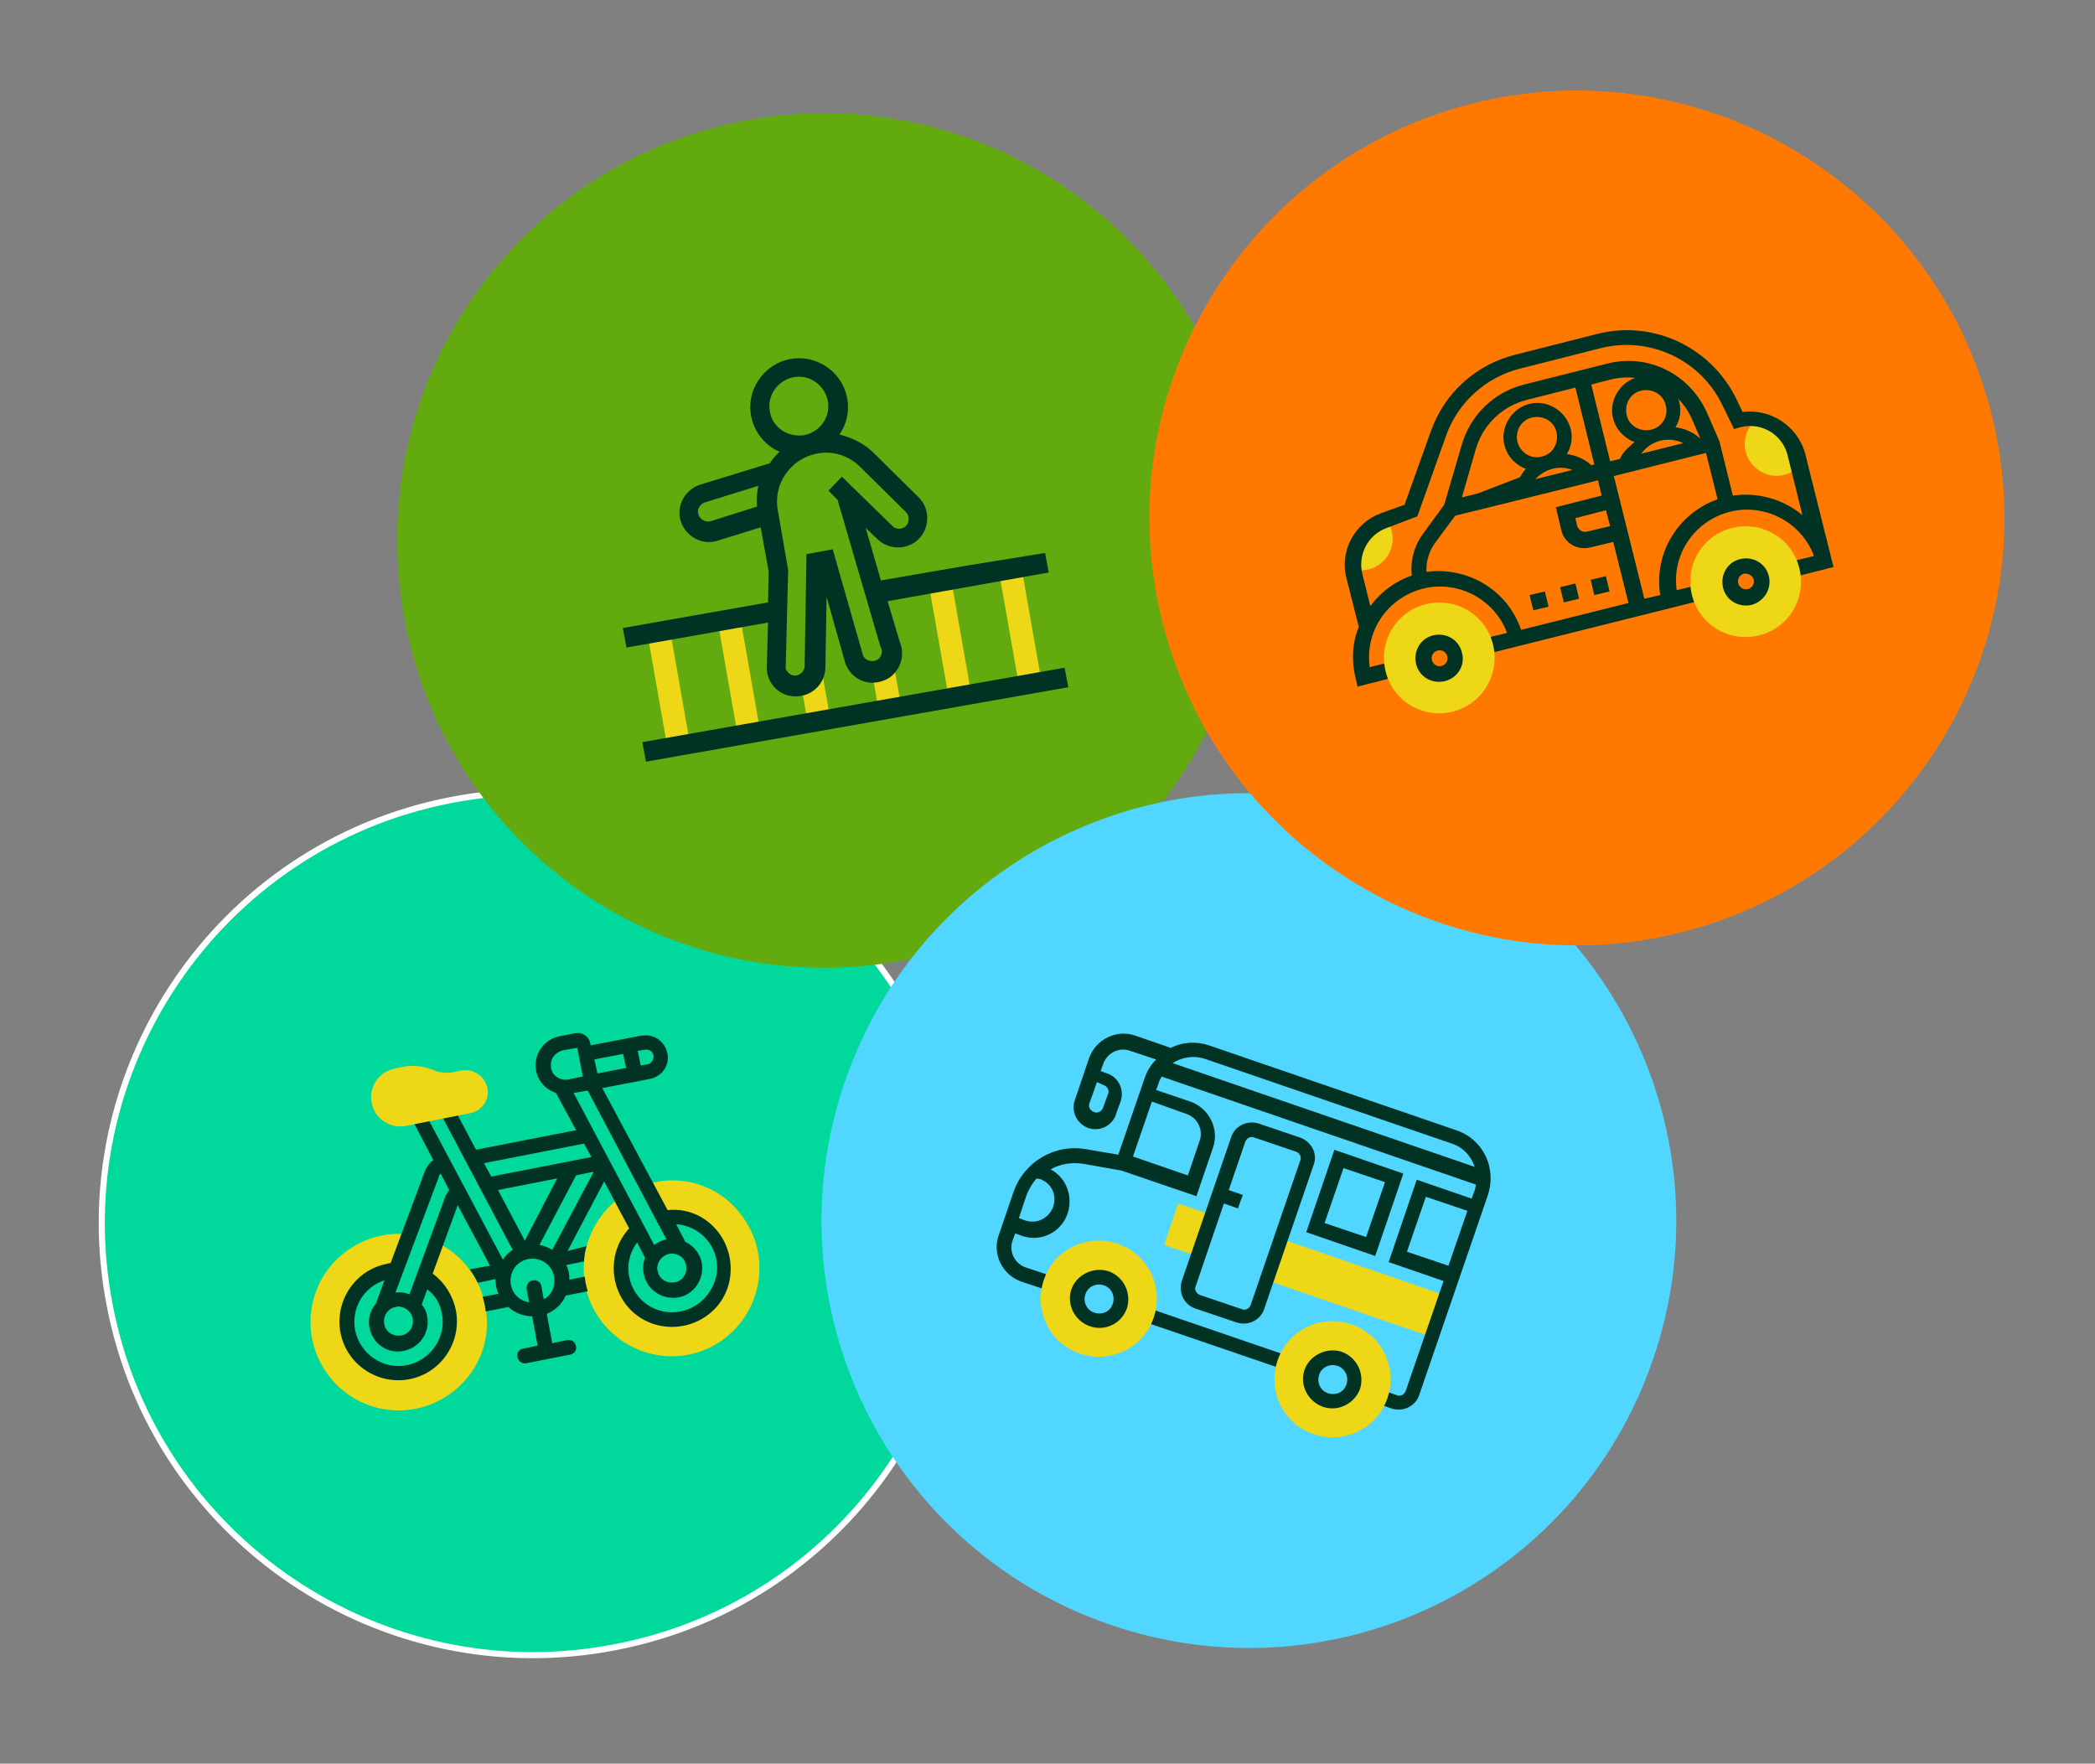 <?xml version="1.0" encoding="utf-8"?>
<!-- Generator: Adobe Illustrator 27.9.4, SVG Export Plug-In . SVG Version: 9.03 Build 54784)  -->
<svg version="1.1" id="Layer_1" xmlns="http://www.w3.org/2000/svg" xmlns:xlink="http://www.w3.org/1999/xlink" x="0px" y="0px"
	 viewBox="0 0 343.3 289" style="enable-background:new 0 0 343.3 289;" xml:space="preserve">
<rect x="0" y="0" width="343.3" height="289" fill="#808080" stroke="none"/>
<style type="text/css">
	.st0{fill:#00D99B;stroke:#FFFFFF;stroke-miterlimit:10;}
	.st1{fill:#EDD717;}
	.st2{fill:#003324;}
	.st3{fill:#63AA0F;}
	.st4{fill:#00D99B;}
	.st5{fill:none;}
	.st6{fill:#51D6FF;}
	.st7{fill:#FF7900;}
</style>
<g>
	<path id="Path_760_00000018955265001414637600000006549933376391249797_" class="st0" d="M156.8,187c7.5,38.3-17.6,75.5-55.9,82.9
		C62.6,277.4,25.4,252.3,18,214c-7.5-38.3,17.6-75.5,55.9-82.9l0,0C112.2,123.6,149.3,148.6,156.8,187"/>
	<path id="Path_761_00000087398581612340947610000007038069957111372220_" class="st1" d="M71.6,203.6l-2.1,5.7
		c4.2,2.3,5.6,7.6,3.3,11.7c-2.3,4.2-7.6,5.6-11.7,3.3c-4.2-2.3-5.6-7.6-3.3-11.7c1.5-2.6,4.2-4.3,7.2-4.4l2.2-5.9
		c-7.9-1-15.2,4.6-16.2,12.5S55.6,230,63.5,231s15.2-4.6,16.2-12.5C80.4,212.3,77.2,206.3,71.6,203.6"/>
	<path id="Path_762_00000111870000818598492250000004986058176088244912_" class="st1" d="M107.4,193.7c-0.5,0.1-1.1,0.2-1.6,0.4
		l2.9,5.5c4.6-0.8,8.9,2.3,9.7,6.9c0.8,4.6-2.3,8.9-6.9,9.7s-8.9-2.3-9.7-6.9c-0.5-2.9,0.5-5.8,2.7-7.7l-2.9-5.4
		c-6.4,4.7-7.9,13.7-3.2,20.1c4.7,6.4,13.7,7.9,20.1,3.2s7.9-13.7,3.2-20.1C118.5,194.8,112.9,192.6,107.4,193.7"/>
	<path id="Path_763_00000088133660578614722210000002525556186259153545_" class="st2" d="M109.4,198.3l-10.7-20l7.8-1.5
		c1.9-0.4,3.2-2.1,2.9-4c-0.3-2-2.1-3.4-4.1-3.1c-0.1,0-0.1,0-0.2,0l-8.3,1.6l-0.1-0.4c-0.2-1.1-1.3-1.8-2.4-1.6l0,0l-2.6,0.5
		c-2.5,0.5-4.2,2.8-3.9,5.3c0.2,1.9,1.5,3.4,3.3,4l3.3,6.1L78,188.4l-3.7-7l-2.1,1.1L84,204.8c-0.6,0.4-1.2,1-1.6,1.6l-12.8-24.1
		l-2.1,1.1l3.5,6.7c-0.6,0.4-1,1-1.3,1.6L64,207c-0.2,0-0.4,0-0.6,0.1c-5.2,1-8.6,6.1-7.6,11.3s6.1,8.6,11.3,7.6s8.6-6.1,7.6-11.3
		c-0.5-2.4-1.8-4.5-3.8-6l4.1-11.2l5.3,9.9L77,208c0.5,0.7,0.9,1.4,1.3,2.2l2.9-0.6c0,0.8,0.1,1.6,0.5,2.4l-2.6,0.5
		c0.1,0.4,0.2,0.8,0.3,1.2s0.1,0.8,0.2,1.2l3.6-0.7v-0.1c1.1,1,2.5,1.6,4,1.6l0.9,4.8l-2.4,0.5c-0.6,0.1-1.1,0.7-0.9,1.4
		c0.1,0.7,0.8,1.1,1.4,1l0,0l7.1-1.4c0.7-0.1,1.2-0.6,1.1-1.3s-0.6-1.2-1.3-1.1c-0.1,0-0.2,0-0.2,0l-2.4,0.5l-0.9-4.8
		c1.4-0.6,2.5-1.6,3.1-3l0,0l3.6-0.7c-0.1-0.4-0.2-0.8-0.3-1.2s-0.1-0.8-0.2-1.2l-2.5,0.5c0-0.8-0.1-1.6-0.5-2.4l2.9-0.6
		c0-0.9,0.2-1.7,0.4-2.5L93,205l6-11.4l4.1,7.7c-3.6,3.9-3.3,10,0.5,13.6c3.9,3.6,10,3.3,13.6-0.5s3.3-10-0.5-13.6
		C114.7,198.9,112.1,198,109.4,198.3 M67.6,215.9c0.3,1.3-0.4,2.6-1.7,2.9c-1.3,0.3-2.6-0.4-2.9-1.7c-0.3-1.3,0.4-2.6,1.7-2.9
		c0.1,0,0.2,0,0.3-0.1C66.2,214,67.3,214.8,67.6,215.9 M72.4,215.2c0.8,3.9-1.8,7.7-5.7,8.5c-3.9,0.8-7.7-1.8-8.5-5.7
		c-0.7-3.6,1.4-7.1,4.8-8.2l-1.4,3.8c-1,1.2-1.4,2.7-1,4.2c0.6,2.6,3.2,4.2,5.8,3.5c2.5-0.6,4.1-3.1,3.6-5.6
		c-0.1-0.7-0.4-1.4-0.9-1.9l0.9-2.5C71.3,212.2,72.1,213.6,72.4,215.2 M73,196l-5.9,16.1c-0.7-0.3-1.5-0.4-2.3-0.3l7.2-19.2
		c0-0.1,0.1-0.2,0.2-0.3l1.4,2.7C73.4,195.3,73.2,195.6,73,196 M109.5,205.5c1.3-0.3,2.6,0.4,2.9,1.7s-0.4,2.6-1.7,2.9
		c-1.3,0.3-2.6-0.4-2.9-1.7c0-0.1,0-0.2-0.1-0.3C107.6,206.9,108.4,205.8,109.5,205.5 M109.2,203.1c-0.7,0.1-1.4,0.5-2,0.9L94,179.1
		l2.3-0.4L109.2,203.1L109.2,203.1 M107.1,173.1c0,0.6-0.4,1.2-1,1.3l-1.1,0.2l-0.5-2.4l1.2-0.2C106.4,171.9,107,172.3,107.1,173.1
		C107.1,173,107.1,173,107.1,173.1 M102.6,175l-4.7,0.9l-0.5-2.3l4.7-0.9L102.6,175z M92.3,172.1l2.3-0.4l0.9,4.7l-2.4,0.5
		c-1.3,0.2-2.6-0.6-2.8-1.9c0-0.1,0-0.1,0-0.2C90.1,173.5,91,172.4,92.3,172.1 M95.7,187.4l1.2,2.2l-16.4,3.2l-1.2-2.2L95.7,187.4z
		 M81.6,195l9.7-1.9L86,203.3L81.6,195z M89.1,212.9l-0.4-2.2c-0.1-0.6-0.7-1-1.4-0.9c-0.7,0.1-1.1,0.8-1,1.5l0.4,2.1
		c-2-0.3-3.3-2.1-3-4.1s2.1-3.3,4.1-3s3.3,2.1,3,4.1C90.7,211.4,90.1,212.4,89.1,212.9 M90.5,204.8c-0.7-0.4-1.4-0.7-2.1-0.8l6-11.4
		l2.9-0.6L90.5,204.8z M111.5,214.9c-3.9,0.8-7.7-1.8-8.4-5.7c-0.4-2,0.1-4,1.3-5.6l1.3,2.5c-0.4,1-0.4,2.1-0.1,3.1
		c0.7,2.5,3.4,4,6,3.3c2.5-0.7,4-3.4,3.3-6c-0.4-1.3-1.3-2.4-2.6-3l-1.5-2.9c4,0.3,7,3.7,6.7,7.7
		C117.1,211.6,114.7,214.3,111.5,214.9"/>
	<path id="Path_764_00000111178500130383411240000007334844383104551325_" class="st1" d="M77.1,182.4l-10.6,2.1
		c-2.6,0.5-5.1-1.2-5.6-3.8s1.2-5.1,3.8-5.6l0,0l1.4-0.3c1.6-0.3,3.3-0.1,4.8,0.5c1.1,0.5,2.3,0.6,3.4,0.4l1.4-0.3
		c2-0.3,3.8,1,4.2,3C80.2,180.2,79,182,77.1,182.4"/>
</g>
<g id="Group_253" transform="translate(-7178.746 -9190.988)">
	<path id="Path_522" class="st3" d="M7382.8,9267.4c6.7,38.1-18.7,74.4-56.8,81.1c-38.1,6.7-74.4-18.7-81.1-56.8
		s18.7-74.4,56.8-81.1C7339.8,9203.9,7376.1,9229.3,7382.8,9267.4"/>
	<path id="Path_799" class="st1" d="M7284.8,9294.6l3.7-0.6l3.3,18.8l-3.7,0.6L7284.8,9294.6z"/>
	<path id="Path_800" class="st1" d="M7296.3,9292.5l3.7-0.6l3.3,18.8l-3.7,0.6L7296.3,9292.5z"/>
	<path id="Path_523" class="st1" d="M7312.5,9296.2c-0.3,2.3,0.3,4.6-1,6.6c-0.3,0.5-0.8,0.8-1.4,0.8l1,5.8l3.7-0.6l-2.2-12.6
		H7312.5"/>
	<path id="Path_524" class="st1" d="M7324.6,9297.4c0.1,1-0.2,2.1-0.8,2.9c-0.5,0.7-1.5,0.9-2.2,0.6l1.1,6.3l3.7-0.6l-1.8-10
		C7324.6,9296.8,7324.6,9297.1,7324.6,9297.4"/>
	<path id="Path_525" class="st4" d="M7323.4,9289.8l-0.4-2l-0.3,0.1C7323,9288.5,7323.2,9289.2,7323.4,9289.8"/>
	<path id="Path_801" class="st1" d="M7330.9,9286.5l3.7-0.6l3.3,18.8l-3.7,0.6L7330.9,9286.5z"/>
	<path id="Path_802" class="st1" d="M7342.4,9284.4l3.7-0.6l3.3,18.8l-3.7,0.6L7342.4,9284.4z"/>
	<path id="Path_526" class="st2" d="M7337,9283.7l-13.9,2.4l-2.5-8.6l1.8,1.7c1.8,1.9,4.9,2,6.8,0.2s2-4.9,0.2-6.8l0,0l-7.5-7.4
		c-1.5-1.5-3.5-2.5-5.6-3c2.5-3.6,1.6-8.6-2.1-11.1c-3.6-2.5-8.6-1.6-11.1,2.1c-2.5,3.6-1.6,8.6,2.1,11.1c0.4,0.3,0.8,0.5,1.3,0.7
		c-0.6,0.6-1.2,1.2-1.6,1.9l-11.4,3.5c-2.5,0.8-4,3.5-3.2,6s3.5,4,6,3.2l7.1-2.2l1.3,7.2l-0.1,5.1l-23.8,4.2l0.6,3.2l23.2-4.1
		l-0.2,7.2c-0.1,2.7,2,4.9,4.7,4.9c0.8,0,1.7-0.2,2.4-0.6c1.5-0.8,2.5-2.4,2.5-4.2v-0.1l0.2-11.4l3.1,11l0.1,0.2
		c0.6,1.4,1.9,2.5,3.5,2.8c1.2,0.2,2.5-0.1,3.5-0.7c1.9-1.3,2.7-3.7,1.8-5.9l-2-6.7l26.4-4.7l-0.6-3.2L7337,9283.7z M7304.9,9258.4
		c-0.5-2.6,1.3-5.1,3.9-5.6s5.1,1.3,5.6,3.9c0.5,2.6-1.3,5.1-3.9,5.6l0,0C7307.8,9262.7,7305.3,9261,7304.9,9258.4 M7295.2,9276.4
		c-0.8,0.2-1.7-0.2-2-1.1c-0.3-0.8,0.2-1.7,1.1-2l8.7-2.7c-0.2,1.1-0.3,2.2-0.2,3.4L7295.2,9276.4z M7316,9272.9l7,24l0.1,0.2
		c0.4,0.8,0,1.8-0.8,2.1l0,0c-0.8,0.3-1.7,0-2.1-0.7l-5-17.5l-4.3,0.8l-0.3,18.3c0,0.9-0.8,1.6-1.6,1.6c-0.4,0-0.8-0.2-1.1-0.5
		c-0.3-0.3-0.5-0.7-0.4-1.1l0.4-15.7l-1.7-9.8c-0.8-4.3,2.1-8.5,6.5-9.3c2.6-0.5,5.2,0.4,7,2.2l7.5,7.4c0.6,0.6,0.6,1.7,0,2.3l0,0
		c-0.7,0.6-1.7,0.6-2.3-0.1l0,0l-8.2-8l-2.2,2.3L7316,9272.9z"/>
	<path id="Path_803" class="st2" d="M7284,9312.6l69.2-12.2l0.6,3.2l-69.2,12.2L7284,9312.6z"/>
	<path id="Path_804" class="st5" d="M7232.8,9222.8l137.9-24.4l24.4,137.9l-137.9,24.4L7232.8,9222.8z"/>
	<path id="Path_532" class="st6" d="M7449.6,9413.8c-12.6,36.6-52.4,56-89,43.4s-56-52.4-43.4-89s52.4-56,89-43.4
		C7442.7,9337.4,7462.2,9377.3,7449.6,9413.8"/>
	<path id="Path_805" class="st1" d="M7371.8,9388.2l5.6,1.9l-2.3,6.8l-5.6-1.9L7371.8,9388.2z"/>
	<path id="Path_797" class="st1" d="M7388.7,9394l27,9.3l-2.3,6.8l-27-9.3L7388.7,9394z"/>
	<path id="Path_533" class="st2" d="M7392.8,9392.9l11.3,3.9l4.6-13.5l-11.3-3.9L7392.8,9392.9z M7398.9,9382.4l6.8,2.3l-3.1,9
		l-6.8-2.3L7398.9,9382.4z"/>
	<path id="Path_534" class="st2" d="M7391.8,9377.4l-6.8-2.3c-1.9-0.6-3.9,0.4-4.5,2.2l-8.1,23.6c-0.6,1.9,0.4,3.9,2.2,4.5l6.8,2.3
		c1.9,0.6,3.9-0.4,4.5-2.2l8.1-23.6C7394.7,9380.1,7393.7,9378.1,7391.8,9377.4 M7383.7,9404.8c-0.2,0.6-0.9,1-1.5,0.7l0,0l-6.8-2.3
		c-0.6-0.2-1-0.9-0.7-1.5l0,0l4.6-13.5l2.3,0.8l0.8-2.2l-2.3-0.8l2.7-7.9c0.2-0.6,0.9-1,1.5-0.7l6.8,2.3c0.6,0.2,1,0.9,0.7,1.5
		L7383.7,9404.8z"/>
	<path id="Path_535" class="st2" d="M7417.4,9376.2l-40.5-13.9c-2.1-0.7-4.3-0.6-6.3,0.4l-5.8-2c-3.1-1.1-6.5,0.6-7.6,3.7l-2.3,6.8
		c-0.7,1.9,0.3,3.9,2.1,4.6c1.9,0.7,3.9-0.3,4.6-2.1v-0.1l0.8-2.2c0.6-1.9-0.4-3.9-2.2-4.5l-1.1-0.4l0.4-1.1
		c0.6-1.9,2.7-2.9,4.5-2.2l4.2,1.4c-0.9,0.9-1.5,1.9-1.9,3.1l-4.3,12.5l-5.3-0.9c-5.2-0.9-10.2,2.1-11.9,7.1l-2.4,7
		c-1.1,3.1,0.6,6.5,3.7,7.6l4.5,1.5l0.8-2.3l-4.5-1.5c-1.9-0.6-2.9-2.7-2.2-4.5l0.4-1.1l1.1,0.4c3.1,1.1,6.5-0.6,7.5-3.7
		c0.9-2.8-0.2-5.8-2.8-7.2c1.6-0.9,3.5-1.2,5.4-0.9l6.2,1.1l12.3,4.2l2.7-7.9c1.1-3.1-0.6-6.5-3.7-7.6l-5.6-1.9l0.4-1.1
		c0.1-0.4,0.3-0.7,0.5-1.1l51.5,17.7c-0.1,0.4-0.1,0.8-0.3,1.2l-0.4,1.1l-9-3.1l-4.6,13.5l9,3.1l-6.2,18c-0.2,0.6-0.9,1-1.5,0.7
		l-2.3-0.8l-0.8,2.2l2.3,0.8c1.9,0.6,3.9-0.4,4.5-2.2l11.2-32.6C7424.1,9382.4,7421.8,9377.7,7417.4,9376.2 M7359.6,9368.8
		c0.6,0.2,1,0.9,0.7,1.5l-0.8,2.2c-0.2,0.6-0.9,1-1.5,0.7c-0.6-0.2-1-0.9-0.7-1.5l1.2-3.4L7359.6,9368.8z M7349.2,9384.2
		c1.9,0.7,2.8,2.7,2.1,4.6c-0.7,1.8-2.6,2.8-4.5,2.2l-1.1-0.4l1.2-3.6c0.4-1.1,1-2.1,1.7-2.9L7349.2,9384.2z M7373.1,9373.5
		c1.9,0.6,2.9,2.7,2.2,4.5l-1.9,5.6l-9-3.1l3.1-9L7373.1,9373.5z M7370.9,9365.2c1.5-1,3.5-1.3,5.3-0.7l40.5,13.9
		c1.8,0.6,3.1,2,3.7,3.8L7370.9,9365.2z M7416.1,9398.4l-6.8-2.3l3.1-9l6.8,2.3L7416.1,9398.4z"/>
	<path id="Path_806" class="st2" d="M7367.1,9405.4l22.5,7.7l-0.8,2.2l-22.5-7.7L7367.1,9405.4z"/>
	<path id="Path_536" class="st1" d="M7394,9426c-5-1.7-7.6-7.1-5.9-12.1s7.1-7.6,12.1-5.9c5,1.7,7.6,7.1,5.9,12.1l0,0
		C7404.4,9425.1,7399,9427.7,7394,9426 M7398.3,9413.6c-1.9-0.6-3.9,0.3-4.5,2.2s0.3,3.9,2.2,4.5s3.9-0.3,4.5-2.2l0,0
		C7401.1,9416.3,7400.1,9414.3,7398.3,9413.6"/>
	<path id="Path_537" class="st1" d="M7355.7,9412.8c-5-1.7-7.6-7.1-5.9-12.1s7.1-7.6,12.1-5.9c5,1.7,7.6,7.1,5.9,12.1l0,0
		C7366.1,9411.9,7360.7,9414.5,7355.7,9412.8 M7360,9400.5c-1.9-0.6-3.9,0.3-4.5,2.2s0.3,3.9,2.2,4.5s3.9-0.3,4.5-2.2l0,0
		C7362.9,9403.1,7361.9,9401.1,7360,9400.5"/>
	<path id="Path_538" class="st2" d="M7395.5,9421.5c-2.5-0.9-3.8-3.6-3-6s3.6-3.8,6.1-3c2.5,0.9,3.8,3.6,3,6.1l0,0
		C7400.7,9421,7398,9422.4,7395.5,9421.5 M7397.9,9414.8c-1.2-0.4-2.6,0.2-3,1.5c-0.4,1.2,0.2,2.6,1.5,3s2.6-0.2,3-1.5l0,0
		C7399.8,9416.5,7399.1,9415.2,7397.9,9414.8"/>
	<path id="Path_539" class="st2" d="M7357.3,9408.3c-2.5-0.9-3.8-3.6-3-6s3.6-3.8,6.1-3c2.5,0.9,3.8,3.6,3,6.1l0,0
		C7362.5,9407.9,7359.8,9409.2,7357.3,9408.3 M7359.6,9401.6c-1.2-0.4-2.6,0.2-3,1.5c-0.4,1.2,0.2,2.6,1.5,3s2.6-0.2,3-1.5l0,0
		C7361.5,9403.4,7360.9,9402,7359.6,9401.6"/>
	<path id="Path_798" class="st5" d="M7340,9302l132.4,45.6l-45.6,132.4l-132.4-45.6L7340,9302z"/>
	<path id="Path_540" class="st7" d="M7505.1,9258.9c9.4,37.5-13.5,75.5-51,84.9s-75.5-13.5-84.9-51s13.5-75.5,51-84.9
		C7457.7,9198.6,7495.7,9221.4,7505.1,9258.9"/>
	<path id="Path_807" class="st2" d="M7439.4,9286l2.5-0.6l0.6,2.5l-2.5,0.6L7439.4,9286z"/>
	<path id="Path_808" class="st2" d="M7434.4,9287.2l2.5-0.6l0.6,2.5l-2.5,0.6L7434.4,9287.2z"/>
	<path id="Path_809" class="st2" d="M7429.4,9288.5l2.5-0.6l0.6,2.5l-2.5,0.6L7429.4,9288.5z"/>
	<path id="Path_541" class="st1" d="M7400.4,9284.3c0.8,0.2,1.7,0.2,2.6,0c2.8-0.7,4.5-3.5,3.8-6.3c-0.2-0.7-0.5-1.4-1-1.9l-0.4,0.1
		C7402.1,9277.5,7400.1,9280.8,7400.4,9284.3"/>
	<path id="Path_542" class="st1" d="M7466.5,9259.8c-2.2,1.8-2.5,5.1-0.6,7.3c1.3,1.5,3.3,2.2,5.2,1.7c0.9-0.2,1.7-0.7,2.3-1.3
		l-0.5-1.8C7472.2,9262.5,7469.7,9260.2,7466.5,9259.8"/>
	<path id="Path_543" class="st2" d="M7464.3,9258.5l-1.1-2.3c-4.2-8.4-13.6-12.8-22.7-10.5l-13.4,3.4c-6.5,1.6-11.7,6.3-13.9,12.6
		l-4.3,12l-3.9,1.4c-4.3,1.6-6.8,6.2-5.6,10.7l2,7.9c-1.1,2.7-1.2,5.7-0.5,8.5l0.3,1.3l6.3-1.6l-0.6-2.5l-3.7,0.9
		c-0.9-6.4,3.6-12.2,10-13.1c5.4-0.7,10.6,2.4,12.5,7.5l-3.7,0.9l0.6,2.5l35.2-8.8l-0.6-2.5l-3.7,0.9c-0.9-6.4,3.6-12.2,10-13.1
		c5.4-0.7,10.6,2.4,12.5,7.5l-3.7,0.9l0.6,2.5l6.3-1.6l-4.7-18.8C7473.2,9260.8,7468.9,9257.9,7464.3,9258.5 M7412.5,9284.7
		c-0.1-1.6,0.4-3.3,1.3-4.6l3.4-4.6l23.4-5.8l0.6,2.5l-7.5,1.9l0.9,3.8c0.5,2.1,2.6,3.3,4.7,2.8l3.8-0.9l2.5,10l-17.6,4.4
		C7425.8,9287.7,7419.3,9283.8,7412.5,9284.7 M7442.6,9253.2c5.5-1.4,11.3,1.4,13.5,6.7l1.3,3l-14.8,3.7l-3.1-12.6L7442.6,9253.2z
		 M7440,9267.1l-21.7,5.4l2.3-8c1.2-4,4.4-7,8.4-8l7.9-2L7440,9267.1z M7442.6,9277.2l-3.8,0.9c-0.7,0.2-1.4-0.3-1.6-0.9l-0.3-1.3
		l5-1.3L7442.6,9277.2z M7450.8,9288.5l-2.6,0.6l-5-20.1l15.1-3.8l1.9,7.6C7453.7,9275.1,7449.7,9281.7,7450.8,9288.5
		 M7462.7,9272.2l-2.2-8.9l-2-4.6c-2.8-6.4-9.7-9.9-16.5-8.1l-13.5,3.4c-4.9,1.2-8.8,5-10.2,9.8l-2.9,9.9l-3.5,4.8
		c-1.4,1.9-2.1,4.4-1.8,6.8c-2.7,0.9-5.1,2.7-6.8,5l-1.3-5.2c-0.8-3.2,0.9-6.5,4-7.6l5-1.9l4.7-13.2c1.9-5.4,6.5-9.6,12.1-11
		l13.4-3.4c7.9-1.9,16.1,1.9,19.7,9.2l2,4.1l1-0.3c3.5-0.9,7,1.2,7.8,4.7l2.4,9.7C7471,9272.8,7466.8,9271.6,7462.7,9272.2"/>
	<path id="Path_544" class="st1" d="M7467,9295.1c-4.9,1.2-9.8-1.7-11-6.6s1.7-9.8,6.6-11s9.8,1.7,11,6.6l0,0
		C7474.8,9289,7471.9,9293.9,7467,9295.1 M7464.2,9283.8c-1.4,0.3-2.2,1.8-1.9,3.1c0.3,1.4,1.8,2.2,3.1,1.9c1.4-0.3,2.2-1.8,1.9-3.1
		l0,0C7467,9284.3,7465.6,9283.4,7464.2,9283.8"/>
	<path id="Path_545" class="st1" d="M7416.8,9307.6c-4.9,1.2-9.8-1.7-11-6.6s1.7-9.8,6.6-11s9.8,1.7,11,6.6l0,0
		C7424.6,9301.5,7421.6,9306.4,7416.8,9307.6 M7414,9296.3c-1.4,0.3-2.2,1.8-1.9,3.1c0.3,1.4,1.8,2.2,3.1,1.9
		c1.4-0.3,2.2-1.8,1.9-3.1l0,0C7416.8,9296.8,7415.4,9296,7414,9296.3"/>
	<path id="Path_546" class="st2" d="M7465.8,9290.1c-2.1,0.5-4.2-0.7-4.7-2.8s0.7-4.2,2.8-4.7s4.2,0.7,4.7,2.8l0,0
		C7469.1,9287.4,7467.9,9289.5,7465.8,9290.1 M7464.5,9285c-0.7,0.2-1.1,0.9-0.9,1.6s0.9,1.1,1.6,0.9s1.1-0.9,0.9-1.6
		C7465.9,9285.3,7465.2,9284.9,7464.5,9285"/>
	<path id="Path_547" class="st2" d="M7415.5,9302.6c-2.1,0.5-4.2-0.7-4.7-2.8s0.7-4.2,2.8-4.7s4.2,0.7,4.7,2.8l0,0
		C7418.9,9300,7417.6,9302.1,7415.5,9302.6 M7414.3,9297.6c-0.7,0.2-1.1,0.9-0.9,1.6s0.9,1.1,1.6,0.9s1.1-0.9,0.9-1.6
		C7415.7,9297.8,7415,9297.4,7414.3,9297.6"/>
	<path id="Path_548" class="st2" d="M7420,9272.2c-0.4,0.1-0.7,0.3-1,0.6c0.5,0.1,0.9,0.3,1.2,0.7c0.1-0.4,0.4-0.7,0.8-0.9
		c1.8-0.9,3.8-1.4,5.8-1.4c0.8-0.2,1.7-0.2,2.5,0c1.1-2.8,4.3-4.3,7.1-3.2c0.5,0.2,1,0.5,1.4,0.8c0.8-0.2,1.6-0.4,2.4-0.5l0.4-0.1
		l-1.1-1c-1.1-1-2.5-1.6-4-1.8c1.6-2.6,0.7-6-2-7.6s-6-0.7-7.6,2s-0.7,6,2,7.6c0.3,0.2,0.6,0.3,0.9,0.4c-0.4,0.4-0.7,0.9-1,1.4
		L7420,9272.2z M7427.4,9263.4c-0.4-1.8,0.6-3.6,2.4-4s3.6,0.6,4,2.4c0.4,1.8-0.6,3.6-2.4,4
		C7429.7,9266.3,7427.9,9265.2,7427.4,9263.4"/>
	<path id="Path_549" class="st2" d="M7457.3,9262.8c-1.1-1-2.5-1.6-4-1.8c1.6-2.6,0.7-6-2-7.6s-6-0.7-7.6,2s-0.7,6,2,7.6
		c0.3,0.2,0.6,0.3,0.9,0.4c-0.4,0.4-2,1.6-2.4,2.8l-6.3,1.6c-0.5,0.2-1,0.5-1.3,0.9c0.6-0.1,1.2-0.2,1.8-0.3c1-0.1,2-0.2,3-0.3
		c0.6-0.2,1.3-0.3,1.9-0.5c1-0.2,1.9-0.5,2.9-0.7c0.3-0.1,0.6-0.1,0.8-0.2c1-2.9,4.2-4.4,7.1-3.3c0.3,0.1,0.5,0.2,0.8,0.4
		c0.1,0,0.1,0,0.2,0c0.9-0.2,1.7-0.5,2.6-0.7L7457.3,9262.8z M7449.3,9261.4c-1.8,0.4-3.6-0.6-4-2.4s0.6-3.6,2.4-4s3.6,0.6,4,2.4
		C7452.2,9259.2,7451.1,9261,7449.3,9261.4"/>
	<path id="Path_810" class="st5" d="M7352.3,9224.9l135.8-33.9l33.9,135.8l-135.8,33.9L7352.3,9224.9z"/>
</g>
</svg>
